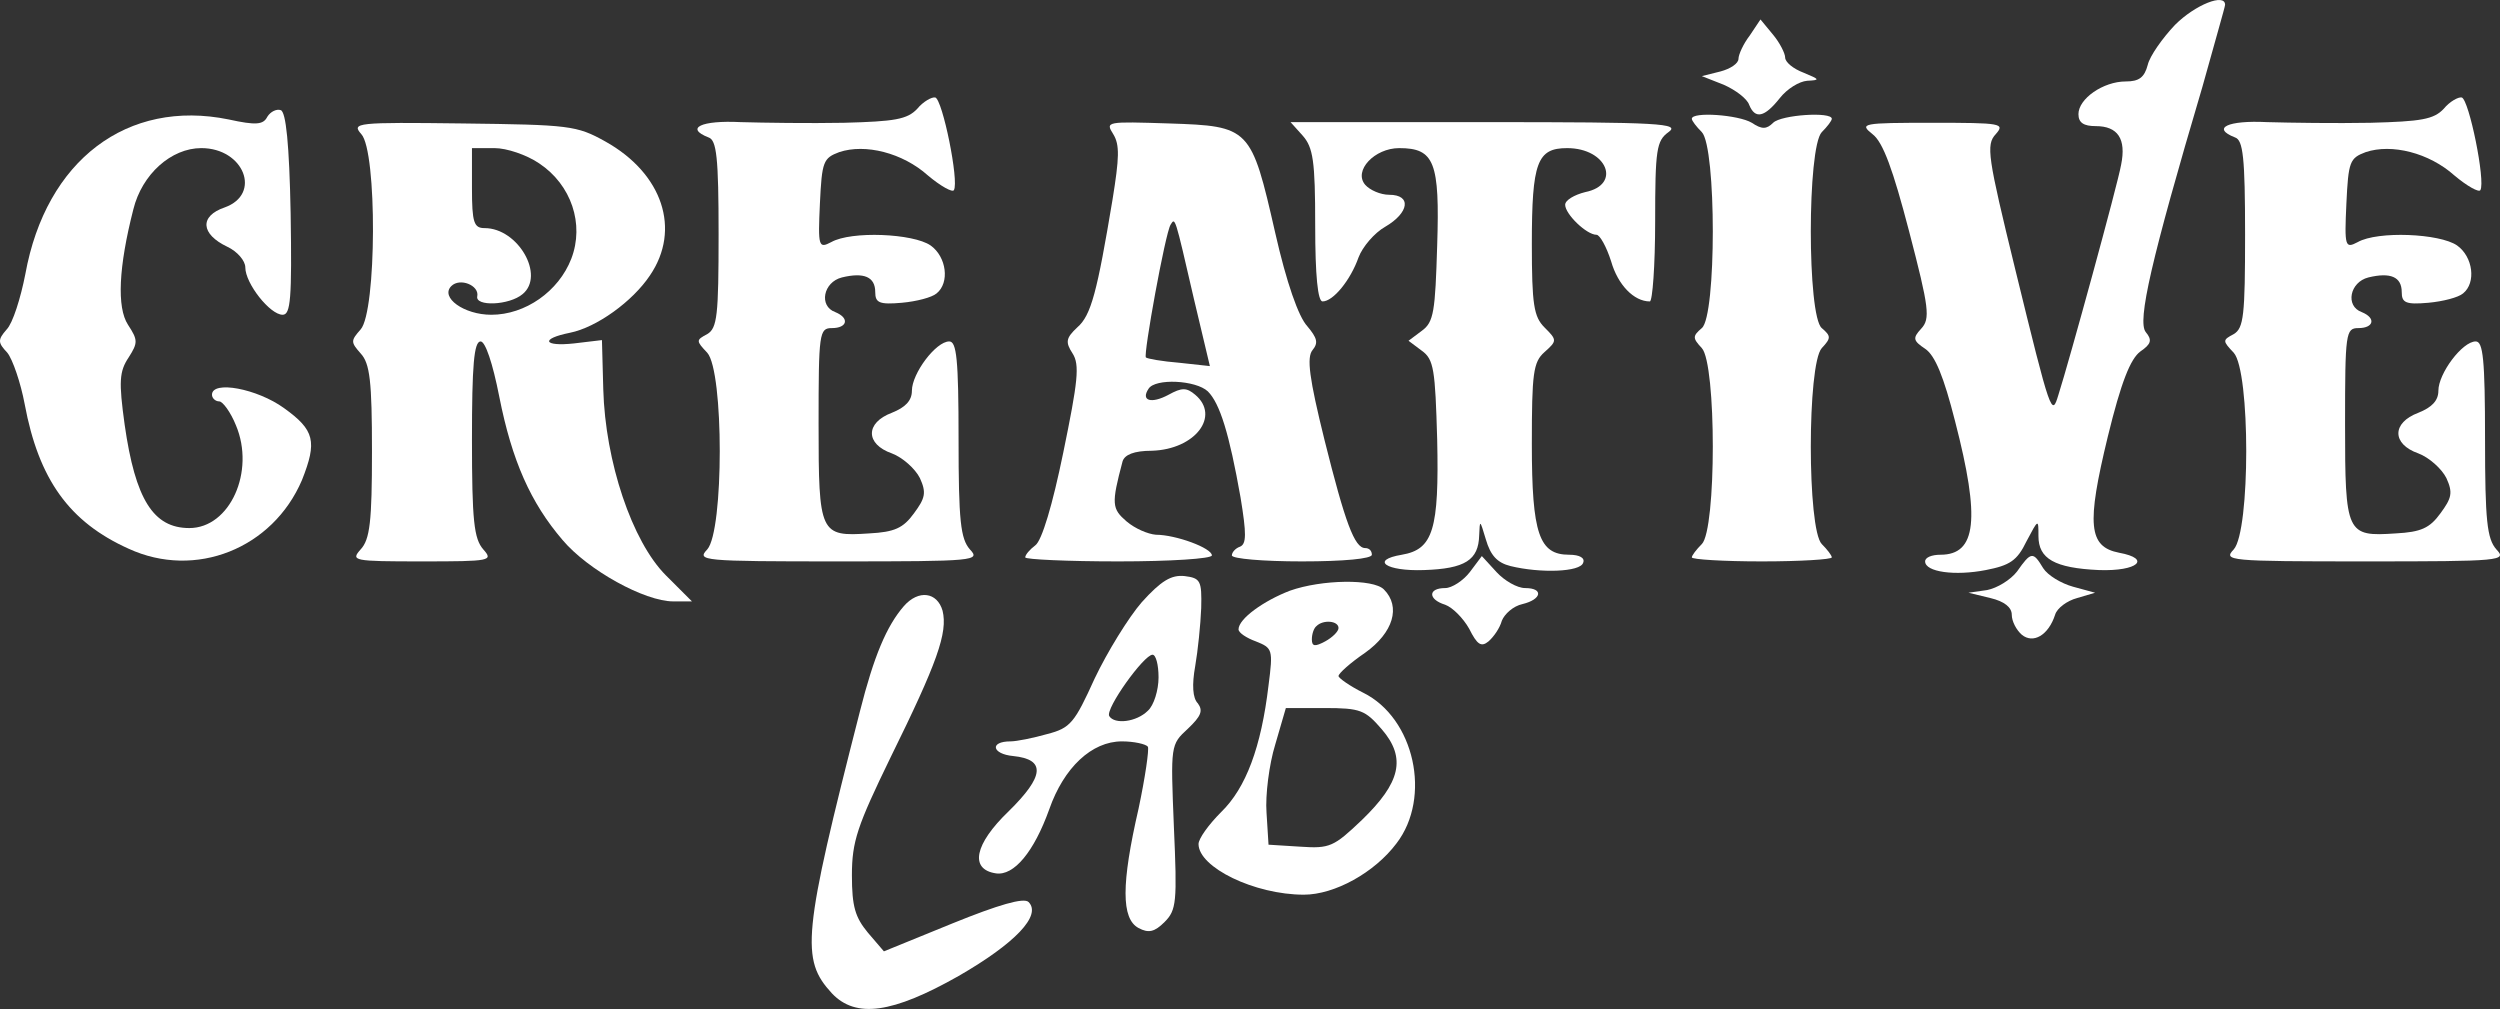 <?xml version="1.0" encoding="UTF-8"?> <svg xmlns="http://www.w3.org/2000/svg" width="1489" height="601" viewBox="0 0 1489 601" fill="none"><rect x="0" y="0" width="1489" height="601" fill="#333333" stroke="none"/> <path d="M1295.49 14.77C1287.94 22.71 1280.4 33.43 1279.21 38.591C1277.22 46.134 1274.05 48.516 1266.11 48.516C1252.61 48.516 1237.92 58.839 1237.92 67.97C1237.92 73.132 1241.09 75.117 1248.24 75.117C1261.34 75.117 1266.5 82.66 1263.33 98.144C1261.34 109.658 1232.36 215.265 1226.01 235.116C1222.04 248.218 1221.64 247.821 1200.2 160.079C1183.92 93.38 1182.73 86.233 1188.69 79.881C1194.25 73.529 1192.26 73.132 1150.97 73.132C1108.89 73.132 1107.3 73.529 1115.24 79.881C1121.59 84.645 1127.55 101.32 1137.08 137.846C1148.99 183.503 1149.78 189.856 1144.22 195.811C1139.06 201.369 1139.46 202.957 1146.6 207.722C1152.56 211.692 1157.72 224.396 1164.47 250.997C1179.56 309.359 1177.17 330.401 1155.74 330.401C1150.57 330.401 1146.6 331.989 1146.6 334.371C1146.6 340.723 1164.47 343.105 1182.73 339.532C1197.03 336.753 1201.39 333.974 1206.95 322.46C1214.1 308.962 1214.1 308.962 1214.1 319.284C1214.1 332.783 1223.63 338.341 1250.23 339.532C1273.25 340.326 1281.59 332.783 1262.14 329.21C1243.87 325.637 1242.68 312.535 1255.39 260.128C1263.33 227.573 1268.89 213.677 1274.84 209.31C1281.19 204.942 1281.99 202.56 1278.02 197.796C1272.86 191.444 1281.19 154.918 1311.76 51.693C1318.91 25.886 1325.26 4.05 1325.26 2.859C1325.26 -4.287 1307.4 2.859 1295.49 14.77Z" fill="white"></path> <path d="M1042.18 21.117C1038.21 26.278 1035.44 32.63 1035.44 35.013C1035.44 37.792 1030.67 40.968 1024.72 42.556L1013.6 45.335L1026.7 50.496C1033.85 53.672 1040.6 58.834 1041.79 62.407C1045.36 71.141 1050.92 69.95 1060.05 58.437C1064.42 52.878 1071.56 48.511 1076.33 48.114C1084.27 47.717 1083.87 47.32 1074.34 43.35C1067.99 40.968 1063.23 36.998 1063.23 34.218C1063.23 31.836 1060.05 25.484 1056.08 20.72L1048.54 11.588L1042.18 21.117Z" fill="white"></path> <path d="M546.306 64.794C540.351 71.147 532.807 72.338 502.634 73.132C482.386 73.529 454.594 73.132 441.096 72.735C417.671 71.544 407.746 76.308 422.039 81.866C426.803 83.454 427.994 93.777 427.994 139.434C427.994 187.871 427.2 195.414 421.245 198.987C414.495 202.561 414.495 202.958 421.245 210.104C431.17 221.22 431.17 316.108 421.245 327.225C414.892 333.974 417.671 334.371 499.458 334.371C581.244 334.371 584.023 333.974 577.671 327.225C572.112 320.873 570.921 310.153 570.921 261.717C570.921 213.677 569.73 203.355 565.363 203.355C557.423 203.355 543.13 222.412 543.13 232.734C543.13 238.689 539.16 242.66 531.219 245.836C515.338 251.791 515.338 264.496 531.219 270.054C537.572 272.436 545.115 279.185 547.894 284.744C551.864 293.478 551.07 296.654 544.321 305.786C537.969 314.52 532.807 316.902 517.721 317.696C488.341 319.682 487.547 318.093 487.547 252.585C487.547 198.193 487.944 195.414 495.487 195.414C504.619 195.414 506.207 189.459 497.473 185.886C487.547 182.312 490.326 168.02 501.443 165.241C514.544 162.064 521.294 164.844 521.294 173.975C521.294 180.327 523.676 181.518 537.175 180.327C545.909 179.533 555.04 177.151 557.82 174.769C565.76 168.417 563.775 152.933 554.246 146.184C543.924 139.037 507.001 137.449 495.09 144.199C487.547 148.169 487.15 146.978 488.341 121.171C489.532 96.159 490.326 94.174 499.855 90.601C515.338 85.439 537.572 90.998 552.658 104.497C560.202 110.849 567.348 114.819 568.142 113.231C571.318 108.07 561.393 59.236 557.026 58.045C555.04 57.648 549.879 60.427 546.306 64.794Z" fill="white"></path> <path d="M1455.48 64.794C1449.52 71.147 1441.98 72.338 1411.81 73.132C1391.56 73.529 1363.77 73.132 1350.27 72.735C1326.84 71.544 1316.92 76.308 1331.21 81.866C1335.97 83.454 1337.17 93.777 1337.17 139.434C1337.17 187.871 1336.37 195.414 1330.42 198.987C1323.67 202.561 1323.67 202.958 1330.42 210.104C1340.34 221.22 1340.34 316.108 1330.42 327.225C1324.06 333.974 1326.84 334.371 1408.63 334.371C1490.42 334.371 1493.19 333.974 1486.84 327.225C1481.28 320.873 1480.09 310.153 1480.09 261.717C1480.09 213.677 1478.9 203.355 1474.53 203.355C1466.59 203.355 1452.3 222.412 1452.3 232.734C1452.3 238.689 1448.33 242.66 1440.39 245.836C1424.51 251.791 1424.51 264.496 1440.39 270.054C1446.74 272.436 1454.29 279.185 1457.07 284.744C1461.04 293.478 1460.24 296.654 1453.49 305.786C1447.14 314.52 1441.98 316.902 1426.89 317.696C1397.51 319.682 1396.72 318.093 1396.72 252.585C1396.72 198.193 1397.12 195.414 1404.66 195.414C1413.79 195.414 1415.38 189.459 1406.64 185.886C1396.72 182.312 1399.5 168.02 1410.61 165.241C1423.72 162.064 1430.47 164.844 1430.47 173.975C1430.47 180.327 1432.85 181.518 1446.35 180.327C1455.08 179.533 1464.21 177.151 1466.99 174.769C1474.93 168.417 1472.95 152.933 1463.42 146.184C1453.1 139.037 1416.17 137.449 1404.26 144.199C1396.72 148.169 1396.32 146.978 1397.51 121.171C1398.7 96.159 1399.5 94.174 1409.03 90.601C1424.51 85.439 1446.74 90.998 1461.83 104.497C1469.37 110.849 1476.52 114.819 1477.31 113.231C1480.49 108.07 1470.56 59.236 1466.2 58.045C1464.21 57.648 1459.05 60.427 1455.48 64.794Z" fill="white"></path> <path d="M159.21 69.553C156.828 74.318 152.461 74.715 136.183 71.142C75.836 58.834 27.4 95.36 15.092 163.25C12.313 177.543 7.549 192.63 3.976 196.203C-1.583 202.555 -1.186 204.143 4.373 210.099C7.549 214.069 12.313 227.965 14.695 240.669C23.032 285.533 41.295 310.942 76.63 326.823C116.332 345.086 162.387 326.823 179.855 285.93C188.987 262.902 187.399 256.153 169.136 243.051C153.255 231.538 126.258 226.377 126.258 235.111C126.258 237.096 128.243 239.081 130.625 239.081C132.61 239.081 137.374 245.434 140.55 253.374C152.064 280.768 136.977 314.515 112.759 314.515C91.32 314.515 80.6 297.443 74.248 252.977C70.675 227.171 71.072 221.215 76.63 212.878C82.189 204.143 82.189 202.555 76.233 193.424C69.484 183.101 70.675 158.883 79.409 124.739C84.571 103.697 102.04 88.213 119.905 88.213C145.315 88.213 156.034 115.608 133.801 123.548C118.714 128.71 119.508 139.429 135.389 146.972C141.345 149.752 146.109 155.31 146.109 159.28C146.109 168.809 160.799 187.469 168.342 187.469C173.106 187.469 173.9 177.94 173.106 127.121C172.312 85.831 170.327 66.377 167.151 65.583C164.769 64.789 161.196 66.377 159.21 69.553Z" fill="white"></path> <path d="M1007.65 70.75C1007.65 71.941 1010.42 75.514 1013.6 78.69C1022.33 87.822 1022.33 188.268 1013.6 195.414C1008.04 200.178 1008.04 201.369 1013.6 207.325C1022.33 216.853 1022.33 315.314 1013.6 324.049C1010.42 327.225 1007.65 330.798 1007.65 331.989C1007.65 333.18 1026.31 334.371 1049.33 334.371C1072.36 334.371 1091.02 333.18 1091.02 331.989C1091.02 330.798 1088.24 327.225 1085.06 324.049C1076.33 315.314 1076.33 216.853 1085.06 207.325C1090.62 201.369 1090.62 200.178 1085.06 195.414C1076.33 188.268 1076.33 87.822 1085.06 78.69C1088.24 75.514 1091.02 71.941 1091.02 70.75C1091.02 66.383 1060.85 68.368 1056.08 73.132C1052.11 77.102 1049.33 77.102 1043.38 73.132C1035.44 68.368 1007.65 66.383 1007.65 70.75Z" fill="white"></path> <path d="M215.195 79.882C224.723 90.204 224.326 185.489 214.798 196.209C208.842 202.958 208.842 203.752 214.798 210.501C220.356 216.457 221.547 227.176 221.547 268.863C221.547 310.551 220.356 321.27 214.798 327.225C208.842 333.975 210.033 334.372 251.323 334.372C292.614 334.372 293.805 333.975 287.849 327.225C282.291 320.873 281.1 310.154 281.1 261.717C281.1 217.648 282.291 203.355 286.261 203.355C289.04 203.355 293.408 216.06 297.378 236.308C304.921 274.422 316.038 299.434 335.095 321.667C350.181 339.533 383.928 358.193 401 358.193H412.117L396.633 342.709C376.385 322.461 360.504 274.819 359.313 231.941L358.519 202.561L341.844 204.546C323.581 206.531 321.596 201.767 339.462 198.194C355.343 195.018 376.782 179.534 387.104 164.05C405.764 136.656 394.648 103.306 360.504 84.249C343.432 74.721 339.065 74.323 275.542 73.529C212.018 72.735 209.239 73.132 215.195 79.882ZM321.199 97.351C340.256 110.055 348.196 133.48 340.256 154.125C332.713 173.579 312.862 187.474 292.614 187.474C276.336 187.474 262.043 177.152 268.792 170.402C273.954 165.241 285.467 170.005 284.276 176.358C282.688 182.71 303.333 181.916 311.274 175.167C324.772 164.05 308.494 135.862 288.643 135.862C282.291 135.862 281.1 132.686 281.1 112.04V88.219H294.599C301.745 88.219 313.656 92.189 321.199 97.351Z" fill="white"></path> <path d="M663.035 79.881C667.005 86.234 666.608 94.174 662.638 118.789C653.507 173.578 649.933 187.871 641.596 195.017C634.847 201.369 634.45 203.752 638.817 210.501C643.184 217.25 641.993 227.176 633.259 269.657C626.906 300.625 620.554 322.064 616.584 324.843C613.408 327.225 610.628 330.401 610.628 331.989C610.628 333.18 635.641 334.371 666.211 334.371C696.782 334.371 721.794 332.783 721.794 330.798C721.794 326.431 700.355 318.49 688.444 318.49C683.68 318.093 676.137 314.917 670.975 310.55C662.241 303.007 661.844 300.228 668.593 274.818C669.784 270.848 675.343 268.466 686.062 268.466C711.869 267.672 726.955 247.821 711.869 235.116C706.707 230.749 703.928 230.749 695.988 235.116C685.665 240.674 679.313 238.689 684.077 231.543C688.047 225.191 712.266 226.382 719.412 233.131C726.558 240.277 732.117 258.143 738.866 296.257C742.439 318.093 742.439 324.049 738.469 325.637C736.087 326.431 733.705 328.813 733.705 330.798C733.705 332.783 752.365 334.371 775.392 334.371C800.404 334.371 817.079 332.783 817.079 330.401C817.079 328.019 815.491 326.431 813.109 326.431C806.756 326.431 801.198 311.344 788.891 262.114C779.759 225.191 778.171 212.883 781.744 208.516C785.317 204.149 784.523 201.369 778.568 194.223C773.407 188.665 766.26 168.417 759.511 138.64C745.218 75.911 744.424 75.117 696.385 73.529C659.065 72.338 658.271 72.338 663.035 79.881ZM711.075 177.945L720.603 218.044L702.34 216.059C692.415 215.265 683.283 213.677 682.489 212.883C680.901 211.295 694.003 139.037 697.179 133.876C699.958 129.509 699.561 127.921 711.075 177.945Z" fill="white"></path> <path d="M775.788 80.677C782.14 87.823 783.331 95.763 783.331 134.275C783.331 164.448 784.919 179.535 787.698 179.535C794.051 179.535 804.373 166.83 809.137 153.331C811.52 146.979 818.666 138.642 825.018 135.069C839.311 126.731 840.899 116.012 827.4 116.012C822.239 116.012 815.887 113.232 813.108 110.056C805.961 101.719 818.666 88.22 833.356 88.22C854.398 88.22 857.574 96.558 855.986 146.185C854.795 185.49 854.001 191.842 846.854 197.004L838.914 202.959L846.854 208.914C854.001 214.076 854.795 220.031 855.986 261.718C857.177 315.316 853.604 327.226 834.944 330.403C815.887 333.579 825.415 340.328 848.045 339.534C872.661 338.74 880.601 333.579 880.998 318.889C881.395 309.36 881.395 309.36 884.968 321.271C887.747 330.8 891.718 335.167 899.658 337.152C917.524 341.519 941.345 340.725 942.933 335.167C944.124 332.388 940.948 330.403 934.596 330.403C916.73 330.403 912.363 318.095 912.363 264.497C912.363 222.413 913.157 215.664 919.906 209.708C927.449 202.959 927.449 202.562 919.906 195.019C913.554 188.666 912.363 181.52 912.363 145.391C912.363 96.558 915.539 88.22 933.405 88.22C957.226 88.22 965.96 110.056 944.124 114.423C937.772 116.012 932.214 119.188 932.214 121.967C932.214 127.525 944.918 139.833 950.874 139.833C952.859 139.833 956.829 146.979 959.608 155.714C963.578 169.609 973.107 179.535 982.635 179.535C984.223 179.535 985.811 158.096 985.811 131.892C985.811 89.014 986.605 83.853 993.752 78.692C1000.9 73.53 989.385 72.736 884.968 72.736H768.641L775.788 80.677Z" fill="white"></path> <path d="M875.436 340.726C871.465 345.887 864.716 350.254 860.746 350.254C850.423 350.254 850.423 357.004 860.746 360.18C865.113 361.768 871.465 368.12 875.039 374.472C879.803 384.001 882.185 385.589 886.552 382.016C889.728 379.237 893.301 374.075 894.493 369.708C896.081 365.738 901.242 360.974 906.8 359.783C918.314 357.004 919.505 350.254 908.388 350.254C903.624 350.254 896.081 345.887 891.316 340.726L882.582 331.197L875.436 340.726Z" fill="white"></path> <path d="M1201.39 340.324C1197.42 345.485 1189.48 350.25 1183.52 351.441L1172.4 353.029L1185.51 356.205C1193.84 358.19 1198.21 361.763 1198.21 366.131C1198.21 370.101 1200.99 375.262 1204.17 378.041C1210.92 383.599 1220.05 378.438 1224.02 366.131C1225.21 362.16 1231.16 357.793 1237.12 356.205L1247.84 353.029L1234.74 349.456C1227.59 347.471 1219.65 342.706 1216.87 338.339C1210.92 328.414 1209.72 328.414 1201.39 340.324Z" fill="white"></path> <path d="M680.107 358.588C672.166 367.72 659.462 388.365 651.918 404.246C640.008 430.449 637.625 433.625 623.73 437.198C615.392 439.58 605.467 441.566 601.894 441.566C589.189 441.566 590.777 449.109 603.482 450.3C622.936 452.285 622.142 462.211 600.703 483.253C580.454 502.707 577.278 517.793 593.159 520.176C603.879 521.764 615.789 507.471 624.921 482.062C633.655 457.049 650.33 441.566 668.196 441.566C675.342 441.566 682.489 443.154 683.68 444.742C684.474 446.33 682.092 463.005 678.121 481.665C667.799 526.528 667.799 547.173 678.121 552.731C684.077 555.907 687.65 555.113 693.605 549.158C700.752 542.012 701.149 537.247 699.164 492.384C697.178 443.551 697.178 443.551 707.501 434.022C715.441 426.479 716.632 423.303 713.456 418.935C710.28 415.759 709.883 407.819 711.868 396.702C713.456 387.571 715.044 372.087 715.441 362.161C715.838 345.884 715.044 344.296 705.516 343.105C697.575 342.31 691.62 345.884 680.107 358.588ZM690.032 403.452C690.032 410.995 687.253 420.126 683.68 423.303C676.93 430.052 663.829 431.64 660.653 426.479C658.27 422.112 681.298 389.953 686.459 389.953C688.444 389.953 690.032 395.908 690.032 403.452Z" fill="white"></path> <path d="M768.238 351.833C752.754 357.788 737.667 368.508 737.667 374.86C737.667 376.845 742.431 380.021 747.99 382.007C757.915 385.977 758.312 386.771 755.533 408.21C751.166 445.133 742.034 469.351 727.344 483.644C719.801 491.187 713.846 499.525 713.846 502.701C713.846 516.596 747.195 532.874 776.575 532.874C794.838 532.874 818.659 519.773 831.761 502.304C852.803 474.909 842.48 427.664 811.91 412.577C803.969 408.607 797.22 403.843 797.22 402.652C797.22 401.064 804.366 394.711 813.101 388.756C829.776 376.845 834.54 361.361 824.217 351.039C817.865 344.687 787.295 345.084 768.238 351.833ZM797.22 374.066C797.22 376.051 793.647 379.624 789.28 382.007C783.324 385.183 781.339 385.183 781.339 380.815C781.339 377.639 782.53 374.066 784.118 372.875C788.089 368.905 797.22 369.699 797.22 374.066ZM823.026 434.413C837.716 451.485 834.143 466.175 811.116 488.408C794.441 504.289 792.059 505.48 774.59 504.289L755.533 503.098L754.342 484.041C753.548 473.718 755.93 455.058 759.503 443.545L765.855 421.709H788.883C810.322 421.709 813.101 422.9 823.026 434.413Z" fill="white"></path> <path d="M538.367 360.968C528.044 372.879 520.501 390.745 512.164 423.698C478.02 557.096 476.829 571.389 495.489 591.637C509.781 606.724 531.618 603.548 570.923 581.315C604.669 561.861 620.55 545.186 612.61 537.245C609.831 534.466 594.744 538.834 567.349 549.95L526.456 566.625L516.928 555.508C509.384 546.377 507.399 540.025 507.399 521.365C507.399 501.117 510.576 491.985 530.427 451.092C558.218 394.715 564.57 376.849 561.394 363.748C558.218 352.631 547.101 351.043 538.367 360.968Z" fill="white"></path> </svg> 